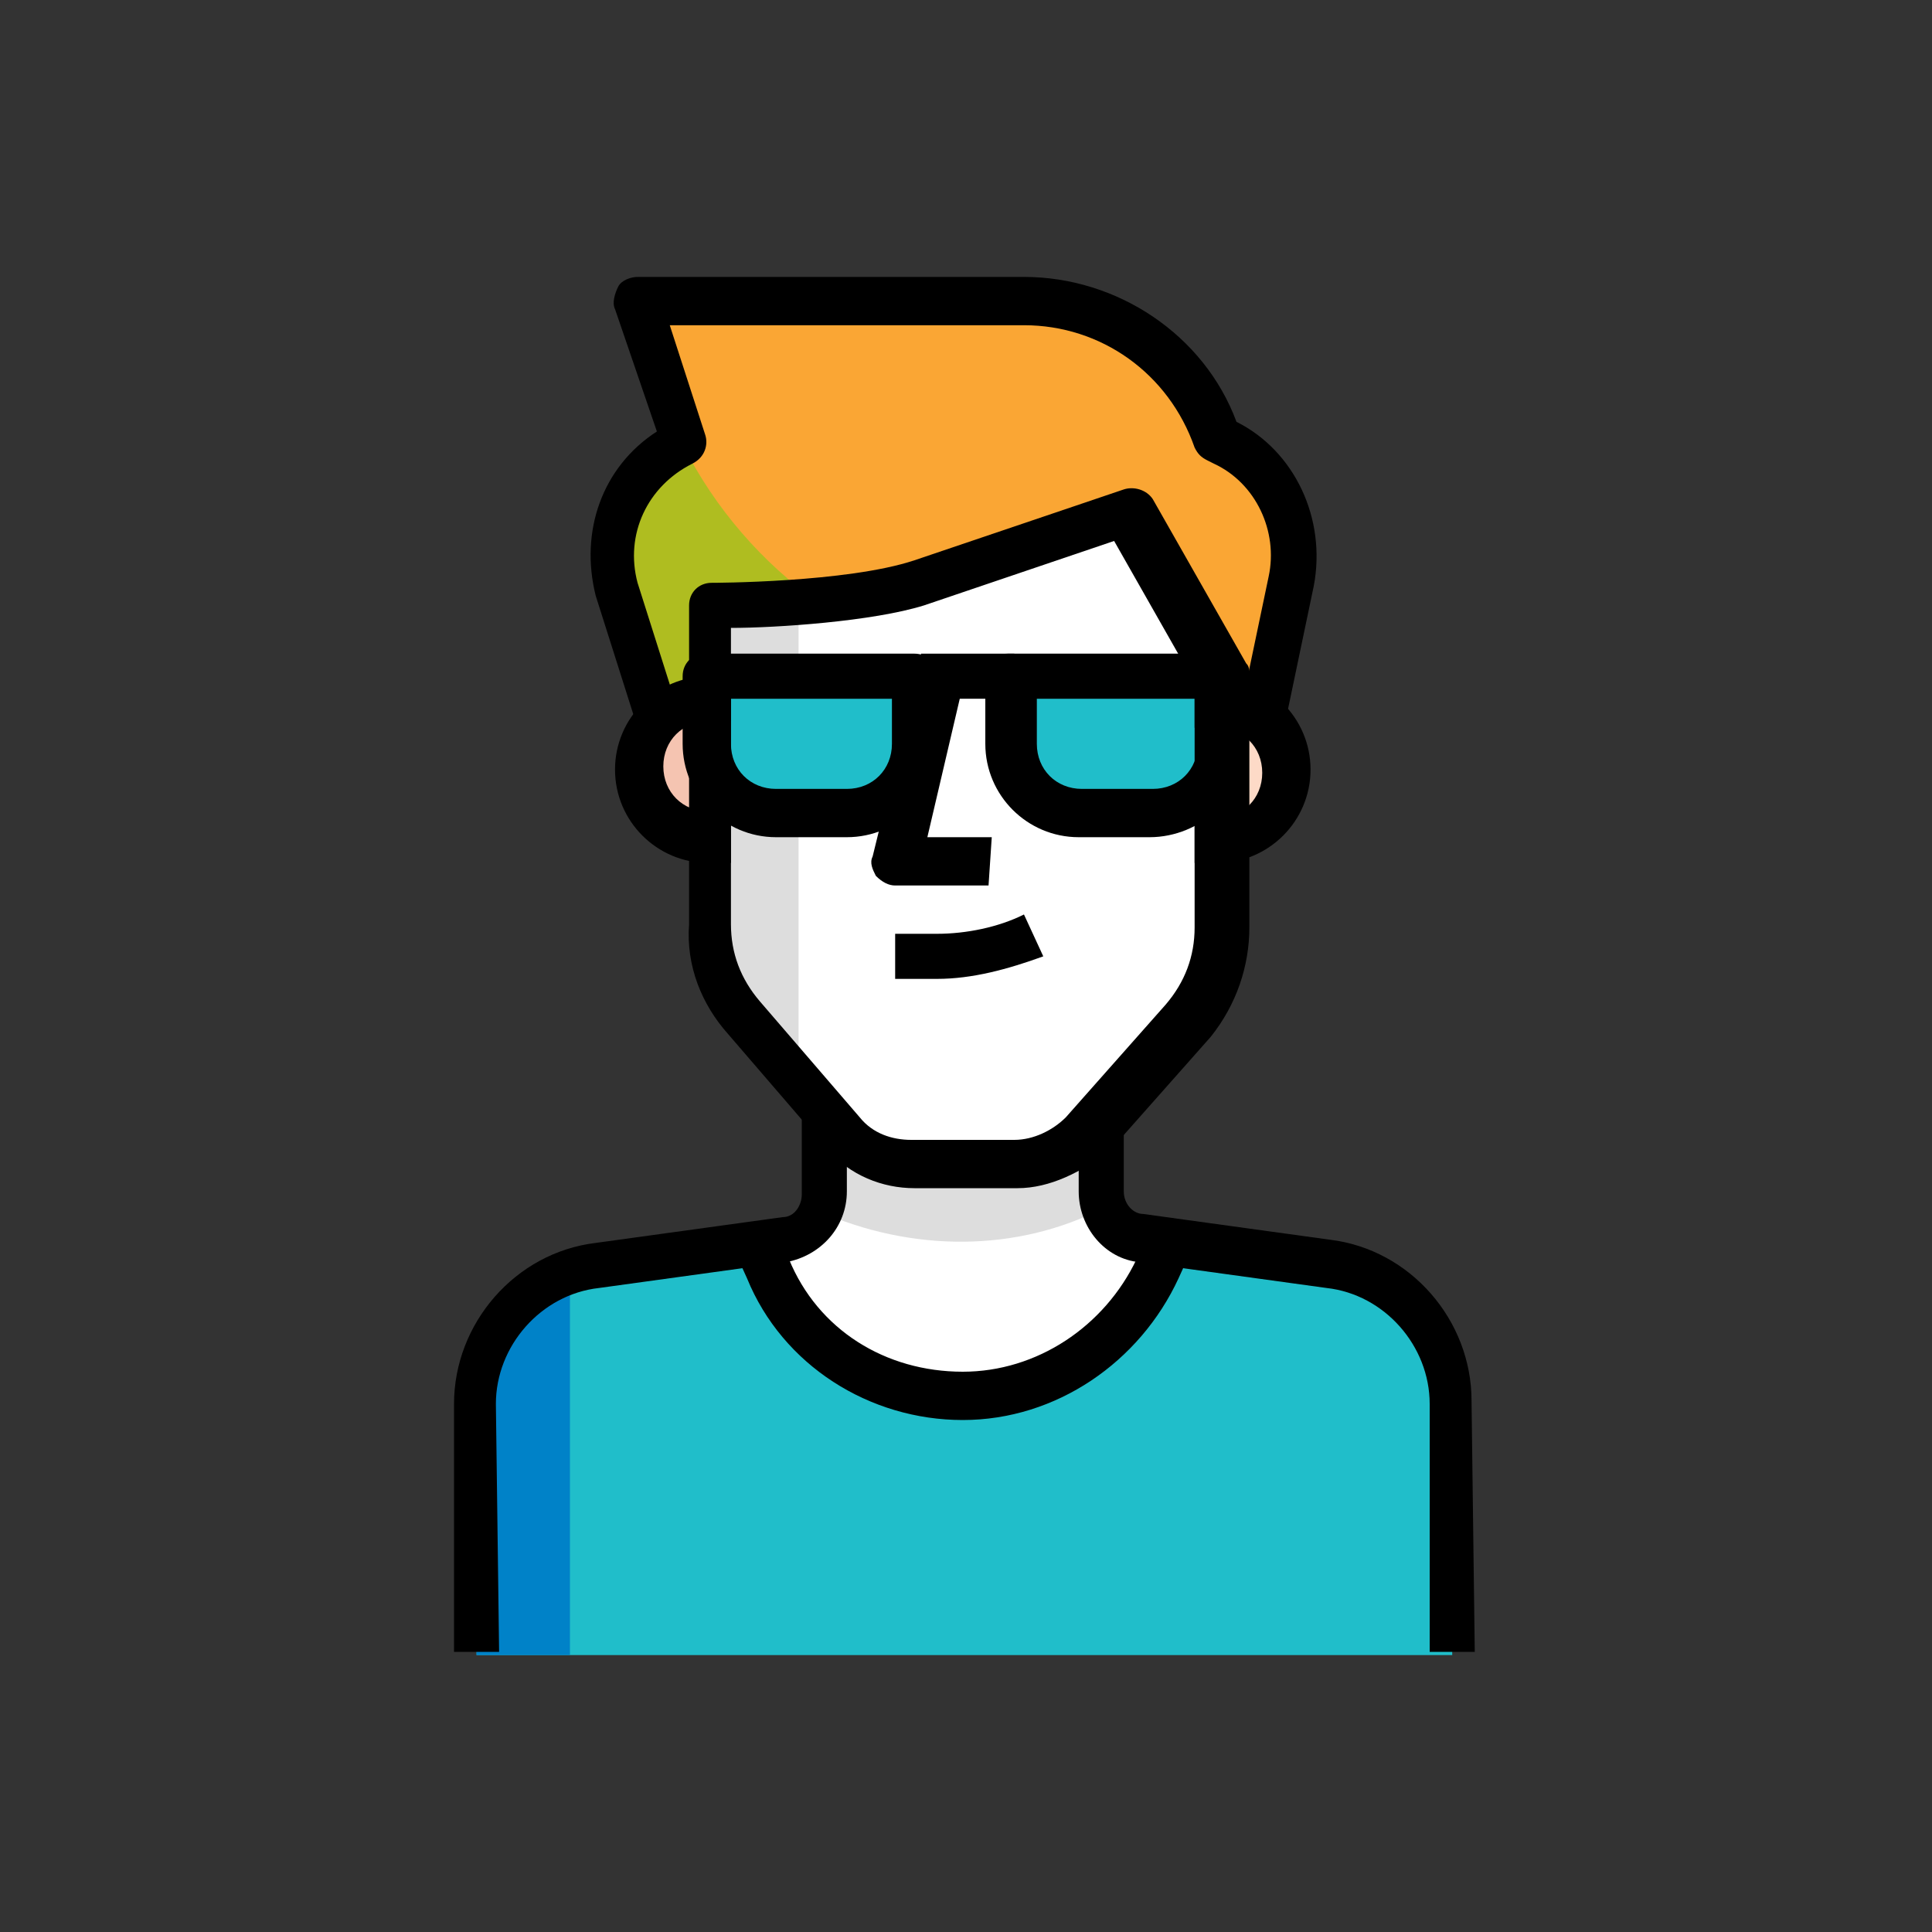 <?xml version="1.0" encoding="utf-8"?>
<!-- Generator: Adobe Illustrator 19.0.0, SVG Export Plug-In . SVG Version: 6.00 Build 0)  -->
<svg version="1.1" id="Layer_1" xmlns="http://www.w3.org/2000/svg" xmlns:xlink="http://www.w3.org/1999/xlink" x="0px" y="0px"
	 width="60px" height="60px" viewBox="-275 367 60 60" style="enable-background:new -275 367 60 60;" xml:space="preserve">
<rect x="-275" y="367" width="60" height="60" fill="#333333" stroke="none"/>
<style type="text/css">
	.st0{fill:#FAA634;}
	.st1{fill:#AFBD20;}
	.st2{fill:#20BECA;}
	.st3{fill:#FFFFFF;}
	.st4{fill:#DDDDDD;}
	.st5{fill:#0082C8;}
	.st6{fill:#FDDAC7;}
	.st7{fill:#F5C4B1;}
</style>
<path id="XMLID_236_" class="st0" d="M-236.8,380.9l-0.2-0.1c-0.9-2.6-3.3-4.3-6-4.3h-12l1.4,4.3c-1.7,0.8-2.5,2.7-2,4.6l1.3,4.1
	h1.4v-3.6c0,0,4.3,0,6.5-0.7l6.5-2.2l2.9,5.1v1.4h1.4l0.9-4.3C-234.4,383.4-235.3,381.7-236.8,380.9z"/>
<path id="XMLID_235_" class="st1" d="M-253.8,380.8c-1.7,0.8-2.5,2.7-2,4.6l1.3,4.1h1.4v-3.6c0,0,1.7,0,3.5-0.2
	C-251.3,384.5-252.8,382.8-253.8,380.8z"/>
<path id="XMLID_234_" class="st2" d="M-233.7,406.2l-5-0.7l-0.4,0.9c-1.4,3.3-5.3,4.9-8.6,3.4c-1.5-0.7-2.8-1.9-3.4-3.4l-0.3-0.8
	l-5,0.7c-2.2,0.3-3.8,2.1-3.8,4.3v7.8h30.3v-7.8C-229.8,408.4-231.4,406.5-233.7,406.2z"/>
<path id="XMLID_233_" class="st3" d="M-245.1,410.4c2.6,0,5-1.6,6-4l0.3-0.8l-0.8-0.1c-0.7-0.1-1.3-0.7-1.3-1.4V401h-8.7v3.1
	c0,0.7-0.5,1.3-1.3,1.4l-0.8,0.1l0.3,0.8C-250.1,408.8-247.7,410.4-245.1,410.4z"/>
<path id="XMLID_232_" class="st4" d="M-240.7,404.5c-0.1-0.2-0.1-0.3-0.1-0.5v-3h-8.7v3.1c0,0.2,0,0.3-0.1,0.5
	C-246.7,405.9-243.4,405.9-240.7,404.5z"/>
<path id="XMLID_231_" class="st5" d="M-257.3,406.5c-1.7,0.6-2.9,2.2-2.9,4.1v7.8h2.9C-257.3,418.3-257.3,406.5-257.3,406.5z"/>
<path id="XMLID_230_" class="st6" d="M-237.2,388.7h-0.7v4.3h0.7c1.2,0,2.2-1,2.2-2.2C-234.9,389.6-235.9,388.7-237.2,388.7z"/>
<path id="XMLID_229_" class="st7" d="M-255.2,390.9c0,1.2,1,2.2,2.2,2.2h0.7v-4.3h-0.7C-254.2,388.7-255.2,389.7-255.2,390.9z"/>
<path id="XMLID_228_" class="st3" d="M-237.2,395.8c0,1.1-0.4,2.1-1.1,2.9l-3.1,3.5c-0.5,0.6-1.3,1-2.2,1h-3.2c-0.8,0-1.6-0.4-2.2-1
	l-3.1-3.6c-0.7-0.8-1.1-1.8-1.1-2.9v-9.9c0,0,4.3,0,6.5-0.7l6.5-2.2l3.1,5.1L-237.2,395.8z"/>
<path id="XMLID_227_" class="st4" d="M-250.2,385.7c-1.6,0.1-2.9,0.1-2.9,0.1v10c0,1.1,0.4,2.1,1.1,2.9l1.8,2V385.7L-250.2,385.7z"
	/>
<g id="XMLID_224_">
	<path id="XMLID_226_" class="st2" d="M-252.9,388h6.5l0,0v2.2c0,1.2-1,2.2-2.2,2.2h-2.2c-1.2,0-2.2-1-2.2-2.2L-252.9,388
		L-252.9,388z"/>
	<path id="XMLID_225_" class="st2" d="M-243.7,388h6.5l0,0v2.2c0,1.2-1,2.2-2.2,2.2h-2.2c-1.2,0-2.2-1-2.2-2.2L-243.7,388
		L-243.7,388z"/>
</g>
<path id="XMLID_223_" d="M-259.5,418.3h-1.4v-7.7c0-2.5,1.9-4.7,4.4-5l5.8-0.8c0.4,0,0.6-0.4,0.6-0.7v-2.4h1.4v2.3
	c0,1.1-0.8,2-1.9,2.2l-5.8,0.8c-1.8,0.2-3.2,1.8-3.2,3.6L-259.5,418.3L-259.5,418.3z"/>
<path id="XMLID_222_" d="M-229.2,418.3h-1.4v-7.7c0-1.8-1.4-3.4-3.2-3.6l-5.8-0.8c-1.1-0.1-1.9-1.1-1.9-2.2v-2.3h1.4v2.3
	c0,0.4,0.3,0.7,0.6,0.7l5.8,0.8c2.5,0.3,4.4,2.5,4.4,5L-229.2,418.3L-229.2,418.3z"/>
<path id="XMLID_221_" d="M-237.2,393.8h-0.7v-1.4h0.7c0.8,0,1.4-0.6,1.4-1.4s-0.6-1.4-1.4-1.4h-0.7V388h0.7c1.6,0,2.9,1.3,2.9,2.9
	S-235.6,393.8-237.2,393.8z"/>
<path id="XMLID_220_" d="M-252.3,393.8h-0.7c-1.6,0-2.9-1.3-2.9-2.9s1.3-2.9,2.9-2.9h0.7v1.4h-0.7c-0.8,0-1.4,0.6-1.4,1.4
	s0.6,1.4,1.4,1.4h0.7V393.8z"/>
<path id="XMLID_219_" d="M-245.1,411.1L-245.1,411.1c-2.9,0-5.6-1.7-6.7-4.4l-0.5-1.1l1.3-0.6l0.5,1.1c0.9,2.2,3,3.5,5.4,3.5l0,0
	c2.3,0,4.4-1.4,5.4-3.5l0.5-1.1l1.3,0.6l-0.5,1.1C-239.6,409.3-242.2,411.1-245.1,411.1z"/>
<path id="XMLID_218_" d="M-244.3,394.5h-2.9c-0.2,0-0.4-0.1-0.6-0.3c-0.1-0.2-0.2-0.4-0.1-0.6l1.4-5.7l1.4,0.4l-1.1,4.7h2
	L-244.3,394.5L-244.3,394.5z"/>
<path id="XMLID_217_" d="M-245.9,397.4h-1.3V396h1.3c0.9,0,1.9-0.2,2.7-0.6l0.6,1.3C-243.7,397.1-244.8,397.4-245.9,397.4z"/>
<path id="XMLID_214_" d="M-243.4,403.9h-3.2c-1,0-2-0.4-2.7-1.2l-3.1-3.6c-0.8-0.9-1.3-2.1-1.2-3.4v-9.9c0-0.4,0.3-0.7,0.7-0.7
	c0,0,4.2,0,6.3-0.7l6.5-2.2c0.3-0.1,0.7,0,0.9,0.3l2.9,5.1c0.1,0.1,0.1,0.2,0.1,0.4v7.8c0,1.2-0.4,2.4-1.2,3.4l-3.1,3.5
	C-241.4,403.4-242.4,403.9-243.4,403.9z M-252.3,386.5v9.2c0,0.9,0.3,1.7,0.9,2.4l3.1,3.6c0.4,0.5,1,0.7,1.6,0.7h3.2
	c0.6,0,1.2-0.3,1.6-0.7l3.1-3.5c0.6-0.7,0.9-1.5,0.9-2.4l0,0v-7.6l-2.5-4.4l-5.9,2C-247.9,386.3-250.9,386.5-252.3,386.5z"/>
<path id="XMLID_213_" d="M-255.2,389.6l-1.3-4.1c-0.5-2,0.2-4,1.9-5.1l-1.3-3.8c-0.1-0.2,0-0.5,0.1-0.7s0.4-0.3,0.6-0.3h12
	c2.9,0,5.6,1.8,6.6,4.5c1.8,0.9,2.8,3,2.4,5.1l-0.9,4.3l-1.4-0.3l0.9-4.3c0.3-1.4-0.4-2.9-1.7-3.5l-0.2-0.1
	c-0.2-0.1-0.3-0.2-0.4-0.4c-0.8-2.3-2.9-3.8-5.3-3.8h-11l1.1,3.4c0.1,0.3,0,0.7-0.4,0.9c-1.4,0.7-2.1,2.2-1.7,3.7l1.3,4.1
	L-255.2,389.6z"/>
<path id="XMLID_210_" d="M-248.7,393h-2.2c-1.6,0-2.9-1.3-2.9-2.9V388c0-0.4,0.3-0.7,0.7-0.7h6.5c0.4,0,0.7,0.3,0.7,0.7v2.2
	C-245.8,391.7-247.1,393-248.7,393z M-252.3,388.7v1.4c0,0.8,0.6,1.4,1.4,1.4h2.2c0.8,0,1.4-0.6,1.4-1.4v-1.4H-252.3z"/>
<path id="XMLID_207_" d="M-239.3,393h-2.2c-1.6,0-2.9-1.3-2.9-2.9V388c0-0.4,0.3-0.7,0.7-0.7h6.5c0.4,0,0.7,0.3,0.7,0.7v2.2
	C-236.3,391.7-237.7,393-239.3,393z M-242.8,388.7v1.4c0,0.8,0.6,1.4,1.4,1.4h2.2c0.8,0,1.4-0.6,1.4-1.4v-1.4H-242.8z"/>
<rect id="XMLID_206_" x="-246.4" y="387.3" width="2.9" height="1.4"/>
</svg>
